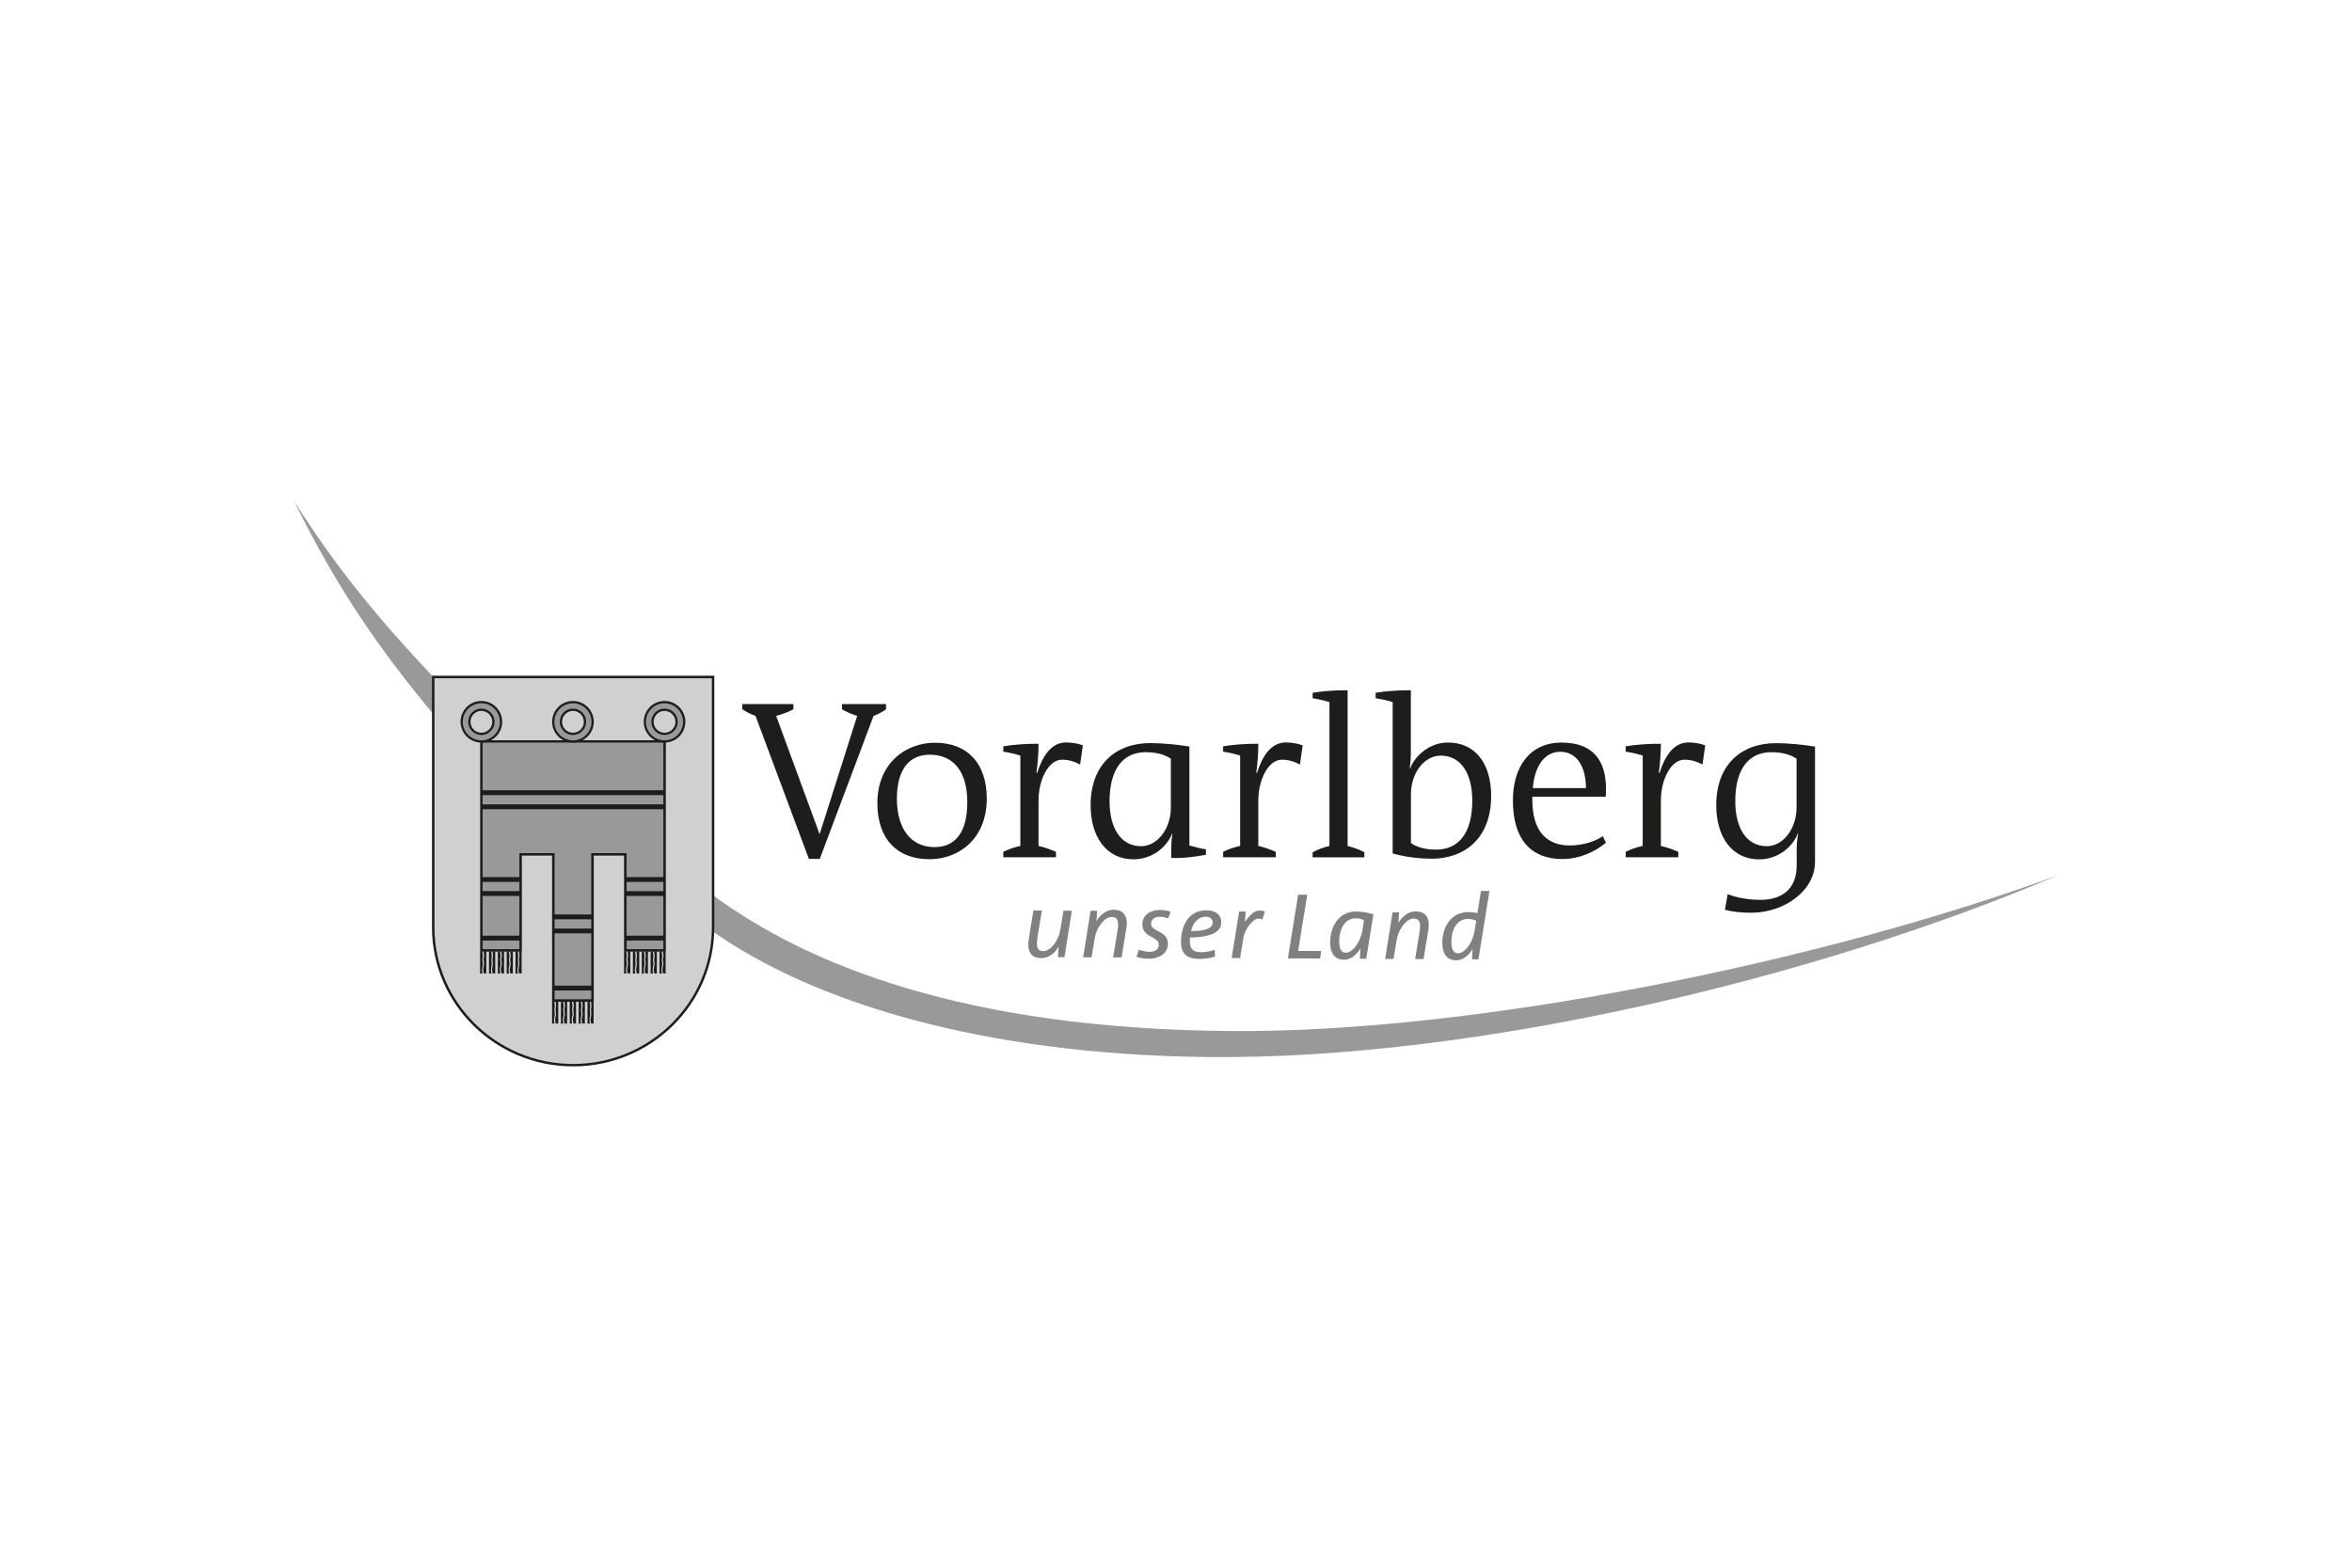 <?xml version="1.0" encoding="UTF-8"?>
<svg id="Ebene_1" xmlns="http://www.w3.org/2000/svg" version="1.1" viewBox="0 0 330 220">
  <!-- Generator: Adobe Illustrator 29.5.1, SVG Export Plug-In . SVG Version: 2.1.0 Build 141)  -->
  <defs>
    <style>
      .st0 {
        fill: gray;
      }

      .st1 {
        fill: #1d1d1b;
      }

      .st2 {
        fill: #999;
      }

      .st3 {
        fill: #d0d0d0;
      }
    </style>
  </defs>
  <g>
    <path class="st1" d="M114.98,117.03h.03l5.26-16.57c-.8-.22-1.5-.57-2.13-.92v-.73h6.18v.73c-.57.38-1.21.76-1.75.92l-7.55,20.07h-1.53l-7.49-20.07c-.67-.22-1.37-.61-1.85-.92v-.73h7.17v.73c-.73.38-1.56.7-2.42.92l6.08,16.57Z"/>
    <path class="st1" d="M130.36,120.57c-4.43,0-7.26-2.77-7.26-7.87,0-5.51,3.89-8.47,8.09-8.47,4.49,0,7.26,2.84,7.26,7.84,0,5.57-3.82,8.51-8.09,8.51ZM130.43,105.91c-2.84,0-4.59,2.04-4.59,6.18s1.91,6.79,5.29,6.79c2.84,0,4.59-2.01,4.59-6.28s-1.88-6.69-5.29-6.69Z"/>
    <path class="st1" d="M151.54,107.28c-.73-.38-1.53-.67-2.52-.67-1.94,0-3.31,2.87-3.31,5.7v6.4c.92.22,1.62.48,2.45.83v.76h-7.39v-.76c.76-.38,1.53-.64,2.39-.83v-12.68c-.73-.22-1.62-.45-2.39-.54v-.76c1.27-.22,3.31-.38,4.94-.35,0,1.18-.1,2.77-.29,4.05l.1.03c.8-2.48,2.04-4.27,4.05-4.27.86,0,1.72.16,2.36.41l-.38,2.68Z"/>
    <path class="st1" d="M166.87,118.65c.67.16,1.43.41,2.33.54v.76c-1.27.25-3.06.51-4.87.45,0-1.12-.03-2.2.16-3.38l-.03-.06c-.73,1.91-2.8,3.63-5.42,3.63-3.79,0-6.02-3.12-6.02-7.61,0-5.67,3.5-8.7,8.38-8.7,1.78,0,3.85.22,5.48.48v13.89ZM164.29,106.48c-.89-.61-2.07-.92-3.54-.92-3.19,0-5.07,2.36-5.07,6.88,0,3.76,1.56,6.31,4.43,6.31,2.26,0,4.17-2.42,4.17-5.45v-6.82Z"/>
    <path class="st1" d="M182.38,107.28c-.73-.38-1.53-.67-2.52-.67-1.94,0-3.31,2.87-3.31,5.7v6.4c.92.22,1.62.48,2.45.83v.76h-7.39v-.76c.76-.38,1.53-.64,2.39-.83v-12.68c-.73-.22-1.62-.45-2.39-.54v-.76c1.27-.22,3.31-.38,4.94-.35,0,1.18-.1,2.77-.29,4.05l.1.03c.8-2.48,2.04-4.27,4.05-4.27.86,0,1.72.16,2.36.41l-.38,2.68Z"/>
    <path class="st1" d="M191.43,119.61v.7h-7.26v-.7c.67-.38,1.5-.7,2.36-.89v-20.2c-.73-.22-1.59-.41-2.36-.54v-.76c1.27-.22,3.31-.38,4.91-.35v21.85c.86.22,1.75.54,2.36.89Z"/>
    <path class="st1" d="M200.85,120.5c-2.01,0-3.85-.29-5.45-.73v-21.25c-.73-.22-1.62-.41-2.39-.54v-.76c1.27-.22,3.34-.38,4.94-.35v8.7c0,.8-.06,1.62-.16,2.23l.06.03c.76-1.91,2.84-3.63,5.29-3.63,3.95,0,6.08,3.06,6.08,7.49,0,5.99-3.76,8.82-8.38,8.82ZM202.13,106.04c-2.29,0-4.17,2.42-4.17,5.45v6.82c.89.61,2.07.92,3.54.92,3.19,0,5.07-2.36,5.07-6.88,0-3.76-1.56-6.31-4.43-6.31Z"/>
    <path class="st1" d="M225.29,111.8h-10.29v.48c0,4.3,1.94,6.37,5.26,6.37,1.59,0,3.47-.48,4.62-1.31l.45.92c-1.62,1.34-3.79,2.29-6.12,2.29-4.46,0-6.94-2.8-6.94-8.22,0-4.68,2.33-8.12,6.82-8.12s6.24,2.58,6.24,6.5c0,.45-.03.8-.03,1.08ZM218.92,105.5c-2.33,0-3.63,2.2-3.85,5.1h7.45c0-2.9-1.21-5.1-3.6-5.1Z"/>
    <path class="st1" d="M238.86,107.28c-.73-.38-1.53-.67-2.52-.67-1.94,0-3.31,2.87-3.31,5.7v6.4c.92.22,1.62.48,2.45.83v.76h-7.39v-.76c.76-.38,1.53-.64,2.39-.83v-12.68c-.73-.22-1.62-.45-2.39-.54v-.76c1.27-.22,3.31-.38,4.94-.35,0,1.18-.1,2.77-.29,4.05l.1.03c.8-2.48,2.04-4.27,4.05-4.27.86,0,1.72.16,2.36.41l-.38,2.68Z"/>
    <path class="st1" d="M252.08,119.42c0-.61.06-1.82.22-2.45h-.06c-.73,1.91-2.8,3.63-5.42,3.63-3.79,0-6.02-3.12-6.02-7.61,0-5.67,3.5-8.7,8.38-8.7,1.78,0,3.85.22,5.48.48v16.15c0,4.11-4.33,7.17-8.98,7.17-1.34,0-2.58-.13-3.66-.41l.38-2.2c1.21.48,2.84.8,4.59.8,2.74,0,5.1-1.27,5.1-4.84v-2.01ZM252.08,106.48c-.89-.61-2.07-.92-3.54-.92-3.19,0-5.07,2.36-5.07,6.88,0,3.76,1.56,6.31,4.43,6.31,2.26,0,4.17-2.42,4.17-5.45v-6.82Z"/>
  </g>
  <g>
    <path class="st2" d="M172.5,144.69c-37.56-.33-59.34-9.43-72.45-19.04v4.23c0,.29,0,.57-.02.85,13.84,9.74,37.37,17.29,69.62,17.61,37.41.37,85.23-11.08,119.08-25.51-32.92,12.1-81.66,22.16-116.22,21.86Z"/>
    <path class="st2" d="M60.79,95h0c-7.53-8-13.43-15.04-19.51-24.65,6.17,12.58,12.24,21.09,19.51,29.86v-5.2h0Z"/>
  </g>
  <g>
    <path class="st0" d="M149.35,134.32h-.91s.09-1.46.09-1.46c-.52.89-1.39,1.6-2.44,1.6-1.27,0-1.78-.74-1.81-1.81,0-.22,0-.52.06-.84l.65-4.03h1.19s-.63,3.85-.63,3.85c-.04.32-.07.6-.06.87.02.59.25.97.9.98,1.05,0,2.15-1.56,2.38-2.99l.44-2.69h1.18s-1.04,6.53-1.04,6.53Z"/>
    <path class="st0" d="M158.02,130.33l-.65,4.03h-1.19s.63-3.84.63-3.84c.05-.33.07-.61.06-.88-.02-.59-.24-.96-.9-.96-1.04,0-2.15,1.55-2.37,2.98l-.45,2.68h-1.18s1.05-6.53,1.05-6.53h.91s-.09,1.46-.09,1.46c.52-.89,1.38-1.61,2.43-1.6,1.28,0,1.79.74,1.83,1.81,0,.22-.02.52-.07.84Z"/>
    <path class="st0" d="M163.91,128.88c-.4-.16-.81-.22-1.25-.22-.7,0-1.16.4-1.15.94.02.49.2.68,1.1,1.14.87.44,1.23.9,1.26,1.66.04,1.29-1.12,2.14-2.65,2.14-.69,0-1.24-.1-1.77-.25l.34-1.02c.48.18,1,.3,1.52.3.79,0,1.29-.38,1.27-.98-.01-.44-.14-.64-1.05-1.12-.83-.44-1.22-.93-1.25-1.7-.04-1.19.92-2.07,2.48-2.06.56,0,1.04.08,1.47.22l-.31.95Z"/>
    <path class="st0" d="M166.97,131.55c-.03.23-.04.46-.03.65.03.97.44,1.42,1.58,1.43.64,0,1.34-.12,1.92-.34l.03.95c-.58.2-1.42.34-2.22.33-1.74,0-2.5-.78-2.54-2.21-.07-2.12.88-4.63,3.53-4.61,1.42,0,2.08.7,2.11,1.59.03,1.01-.54,2.15-4.39,2.22ZM169.17,128.65c-1.04,0-1.78.81-2.06,2.01,2.59.01,3.05-.64,3.03-1.25-.01-.44-.35-.76-.97-.76Z"/>
    <path class="st0" d="M177.12,129.03c-.15-.05-.37-.12-.58-.12-.68,0-1.87,1.41-2.07,2.65l-.48,2.89h-1.18s1.05-6.53,1.05-6.53h.91s-.09,1.49-.09,1.49c.6-.96,1.32-1.63,1.99-1.63.32,0,.53.03.81.12l-.36,1.12Z"/>
    <path class="st0" d="M180.7,134.48l1.44-8.92h1.27s-1.27,7.88-1.27,7.88l3.24.02-.16,1.05-4.52-.02Z"/>
    <path class="st0" d="M191.7,134.54h-.91s.09-1.46.09-1.46c-.54.94-1.35,1.61-2.33,1.6-1.28,0-1.87-.92-1.92-2.26-.07-2.02.96-4.51,3.66-4.5.82,0,1.66.16,2.41.4l-1.01,6.23ZM190.23,128.87c-1.78,0-2.38,1.92-2.33,3.38.03,1.01.36,1.45.93,1.45.99,0,2.07-1.56,2.32-3.11l.23-1.47c-.34-.14-.75-.25-1.15-.25Z"/>
    <path class="st0" d="M200.39,130.56l-.65,4.03h-1.19s.63-3.84.63-3.84c.05-.33.07-.61.06-.88-.02-.59-.24-.96-.9-.96-1.04,0-2.15,1.55-2.37,2.98l-.45,2.68h-1.18s1.05-6.53,1.05-6.53h.91s-.09,1.46-.09,1.46c.52-.89,1.38-1.61,2.43-1.6,1.28,0,1.79.74,1.83,1.81,0,.22-.02.52-.07.84Z"/>
    <path class="st0" d="M207.44,134.62h-.91s.09-1.46.09-1.46c-.54.94-1.35,1.61-2.33,1.6-1.28,0-1.87-.92-1.92-2.26-.07-2.02.96-4.51,3.66-4.5.49,0,.99.07,1.26.15l.5-3.12h1.19s-1.55,9.6-1.55,9.6ZM205.97,128.95c-1.78,0-2.38,1.92-2.33,3.38.03,1.01.36,1.45.93,1.45.99,0,2.07-1.56,2.32-3.11l.23-1.47c-.34-.14-.75-.25-1.15-.25Z"/>
  </g>
  <g>
    <g>
      <path class="st3" d="M60.78,130.14c0,10.68,8.79,19.34,19.63,19.34s19.63-8.66,19.63-19.34v-35.13h-39.27v35.13Z"/>
      <path class="st1" d="M80.42,149.65c-10.92,0-19.81-8.75-19.81-19.51v-35.31h39.61v35.31c0,10.76-8.88,19.51-19.8,19.51ZM60.96,95.18v34.96c0,10.57,8.73,19.17,19.46,19.17s19.46-8.6,19.46-19.17v-34.96h-38.92Z"/>
    </g>
    <g>
      <g>
        <polygon class="st2" points="93.24 104.04 93.24 133.38 87.74 133.38 87.74 119.9 83.14 119.9 83.14 140.41 77.64 140.41 77.64 119.9 73.05 119.9 73.05 133.38 67.54 133.38 67.54 104.06 93.24 104.04"/>
        <path class="st1" d="M83.31,140.58h-5.85v-20.51h-4.24v13.48h-5.85v-29.67h26.05s0,29.67,0,29.67h-5.86v-13.48h-4.25v20.51ZM77.81,140.23h5.15v-20.51h4.95v13.48h5.16v-28.99h-25.36v28.99h5.16v-13.48h4.94v20.51Z"/>
      </g>
      <g>
        <path class="st2" d="M64.77,101.29c0-1.53,1.24-2.77,2.76-2.77s2.76,1.24,2.76,2.77-1.23,2.76-2.76,2.76-2.76-1.24-2.76-2.76ZM67.54,102.98c.94,0,1.69-.76,1.69-1.69s-.76-1.69-1.69-1.69-1.69.76-1.69,1.69.75,1.69,1.69,1.69Z"/>
        <path class="st1" d="M67.54,104.21c-1.61,0-2.92-1.31-2.92-2.92s1.31-2.92,2.92-2.92,2.92,1.31,2.92,2.92-1.31,2.92-2.92,2.92ZM67.54,98.69c-1.44,0-2.61,1.17-2.61,2.61s1.17,2.6,2.61,2.6,2.6-1.17,2.6-2.6-1.17-2.61-2.6-2.61ZM67.54,103.14c-1.02,0-1.85-.83-1.85-1.85s.83-1.85,1.85-1.85,1.85.83,1.85,1.85-.83,1.85-1.85,1.85ZM67.54,99.76c-.84,0-1.53.69-1.53,1.54s.69,1.53,1.53,1.53,1.53-.69,1.53-1.53-.69-1.54-1.53-1.54Z"/>
      </g>
      <g>
        <path class="st2" d="M77.63,101.29c0-1.53,1.24-2.77,2.77-2.77s2.76,1.24,2.76,2.77-1.23,2.76-2.76,2.76-2.77-1.24-2.77-2.76ZM80.39,102.98c.93,0,1.69-.76,1.69-1.69s-.76-1.69-1.69-1.69-1.69.76-1.69,1.69.75,1.69,1.69,1.69Z"/>
        <path class="st1" d="M80.39,104.21c-1.61,0-2.92-1.31-2.92-2.92s1.31-2.92,2.92-2.92,2.92,1.31,2.92,2.92-1.31,2.92-2.92,2.92ZM80.39,98.69c-1.44,0-2.61,1.17-2.61,2.61s1.17,2.6,2.61,2.6,2.6-1.17,2.6-2.6-1.17-2.61-2.6-2.61ZM80.39,103.14c-1.02,0-1.85-.83-1.85-1.85s.83-1.85,1.85-1.85,1.85.83,1.85,1.85-.83,1.85-1.85,1.85ZM80.39,99.76c-.84,0-1.53.69-1.53,1.54s.69,1.53,1.53,1.53,1.53-.69,1.53-1.53-.69-1.54-1.53-1.54Z"/>
      </g>
      <g>
        <path class="st2" d="M90.48,101.29c0-1.53,1.24-2.77,2.76-2.77s2.76,1.24,2.76,2.77-1.23,2.76-2.76,2.76-2.76-1.24-2.76-2.76ZM93.24,102.98c.94,0,1.69-.76,1.69-1.69s-.76-1.69-1.69-1.69-1.69.76-1.69,1.69.75,1.69,1.69,1.69Z"/>
        <path class="st1" d="M93.24,104.21c-1.61,0-2.92-1.31-2.92-2.92s1.31-2.92,2.92-2.92,2.92,1.31,2.92,2.92-1.31,2.92-2.92,2.92ZM93.24,98.69c-1.44,0-2.61,1.17-2.61,2.61s1.17,2.6,2.61,2.6,2.6-1.17,2.6-2.6-1.17-2.61-2.6-2.61ZM93.24,103.14c-1.02,0-1.85-.83-1.85-1.85s.83-1.85,1.85-1.85,1.85.83,1.85,1.85-.83,1.85-1.85,1.85ZM93.24,99.76c-.84,0-1.53.69-1.53,1.54s.69,1.53,1.53,1.53,1.53-.69,1.53-1.53-.69-1.54-1.53-1.54Z"/>
      </g>
    </g>
    <path d="M80.55,131.03"/>
    <g>
      <g>
        <g>
          <path class="st1" d="M67.36,136.62h.35c-.03-.06-.08-.26-.08-.49s.1-.66.11-.79c.01-.13-.06-.56-.06-.72s.1-.47.05-.62c-.03-.1-.07-.36-.03-.48h-.34v3.11Z"/>
          <path class="st1" d="M68.25,133.51h-.36c-.05.12,0,.38.03.48.05.15-.07.46-.07.62s.08.59.06.72c-.01.13-.12.55-.12.79s.09.44.11.49h.33v-3.11Z"/>
        </g>
        <g>
          <path class="st1" d="M68.61,136.62h.35c-.03-.06-.08-.26-.08-.49s.1-.66.11-.79c.01-.13-.06-.56-.06-.72s.1-.47.05-.62c-.03-.1-.07-.36-.03-.48h-.34v3.11Z"/>
          <path class="st1" d="M69.49,133.51h-.35c-.05.12,0,.38.03.48.05.15-.07.46-.07.62s.08.59.06.72c-.01.13-.12.55-.12.79s.09.44.11.49h.33v-3.11Z"/>
        </g>
        <g>
          <path class="st1" d="M69.85,136.62h.35c-.03-.06-.08-.26-.08-.49s.1-.66.11-.79c.02-.13-.06-.56-.06-.72s.1-.47.05-.62c-.03-.1-.08-.36-.03-.48h-.34v3.11Z"/>
          <path class="st1" d="M70.73,133.51h-.35c-.05.12,0,.38.03.48.05.15-.07.46-.07.62s.08.59.06.72c-.01.13-.12.55-.12.79s.09.44.11.49h.33v-3.11Z"/>
        </g>
        <g>
          <path class="st1" d="M71.09,136.62h.35c-.03-.06-.08-.26-.08-.49s.1-.66.11-.79c.02-.13-.06-.56-.06-.72s.1-.47.05-.62c-.03-.1-.07-.36-.03-.48h-.34v3.11Z"/>
          <path class="st1" d="M71.97,133.51h-.35c-.05.12,0,.38.03.48.05.15-.07.46-.07.62s.08.59.06.72c-.01.13-.12.55-.12.79s.09.44.11.49h.33v-3.11Z"/>
        </g>
        <g>
          <path class="st1" d="M72.33,136.62h.35c-.03-.06-.08-.26-.08-.49s.1-.66.11-.79c.02-.13-.06-.56-.06-.72s.1-.47.05-.62c-.03-.1-.07-.36-.03-.48h-.34v3.11Z"/>
          <path class="st1" d="M73.21,133.51h-.36c-.05.12,0,.38.03.48.05.15-.07.46-.07.62s.08.59.06.72c-.01.13-.12.55-.12.79s.09.44.11.49h.33v-3.11Z"/>
        </g>
      </g>
      <g>
        <g>
          <path class="st1" d="M77.46,143.65h.35c-.03-.06-.08-.26-.08-.49s.1-.66.11-.79c.01-.13-.06-.56-.06-.72s.1-.47.05-.62c-.03-.1-.07-.36-.03-.48h-.34v3.11Z"/>
          <path class="st1" d="M78.34,140.54h-.35c-.05.12,0,.38.03.48.05.15-.07.46-.07.62s.08.59.06.72c-.01.13-.12.55-.12.79s.09.44.11.49h.33v-3.11Z"/>
        </g>
        <g>
          <path class="st1" d="M78.7,143.65h.35c-.03-.06-.08-.26-.08-.49s.1-.66.11-.79c.01-.13-.06-.56-.06-.72s.1-.47.05-.62c-.03-.1-.07-.36-.03-.48h-.34v3.11Z"/>
          <path class="st1" d="M79.59,140.54h-.36c-.05.12,0,.38.03.48.05.15-.07.46-.07.62s.08.59.06.72c-.01.13-.12.55-.12.79s.09.44.11.49h.33v-3.11Z"/>
        </g>
        <g>
          <path class="st1" d="M79.94,143.65h.35c-.03-.06-.08-.26-.08-.49s.1-.66.11-.79c.02-.13-.06-.56-.06-.72s.1-.47.05-.62c-.03-.1-.07-.36-.03-.48h-.34v3.11Z"/>
          <path class="st1" d="M80.83,140.54h-.35c-.05.12,0,.38.03.48.05.15-.07.46-.07.62s.08.59.06.72c-.01.13-.12.55-.12.79s.09.44.11.49h.33v-3.11Z"/>
        </g>
        <g>
          <path class="st1" d="M81.19,143.65h.35c-.03-.06-.08-.26-.08-.49s.1-.66.11-.79c.02-.13-.06-.56-.06-.72s.1-.47.05-.62c-.03-.1-.07-.36-.03-.48h-.34v3.11Z"/>
          <path class="st1" d="M82.07,140.54h-.35c-.05.12,0,.38.03.48.05.15-.07.46-.07.62s.08.59.06.72c-.01.13-.12.55-.12.79s.09.44.11.49h.33v-3.11Z"/>
        </g>
        <g>
          <path class="st1" d="M82.43,143.65h.35c-.03-.06-.08-.26-.08-.49s.1-.66.11-.79c.02-.13-.06-.56-.06-.72s.1-.47.05-.62c-.03-.1-.07-.36-.03-.48h-.34v3.11Z"/>
          <path class="st1" d="M83.31,140.54h-.36c-.05.12,0,.38.03.48.05.15-.07.46-.07.62s.08.59.06.72c-.01.13-.12.55-.12.79s.09.44.11.49h.33v-3.11Z"/>
        </g>
      </g>
      <g>
        <g>
          <path class="st1" d="M87.56,136.62h.35c-.03-.06-.08-.26-.08-.49s.1-.66.11-.79c.01-.13-.06-.56-.06-.72s.1-.47.05-.62c-.03-.1-.07-.36-.03-.48h-.34v3.11Z"/>
          <path class="st1" d="M88.45,133.51h-.36c-.05.12,0,.38.03.48.05.15-.07.46-.07.62s.08.59.06.72c-.01.13-.12.55-.12.79s.09.44.11.49h.33v-3.11Z"/>
        </g>
        <g>
          <path class="st1" d="M88.8,136.62h.35c-.03-.06-.08-.26-.08-.49s.1-.66.11-.79c.01-.13-.06-.56-.06-.72s.1-.47.05-.62c-.03-.1-.07-.36-.03-.48h-.34v3.11Z"/>
          <path class="st1" d="M89.69,133.51h-.35c-.05.12,0,.38.03.48.05.15-.07.46-.07.62s.08.59.06.72c-.01.13-.11.55-.11.79s.09.44.11.49h.33v-3.11Z"/>
        </g>
        <g>
          <path class="st1" d="M90.05,136.62h.35c-.03-.06-.08-.26-.08-.49s.1-.66.11-.79c.02-.13-.06-.56-.06-.72s.1-.47.05-.62c-.03-.1-.07-.36-.03-.48h-.34v3.11Z"/>
          <path class="st1" d="M90.93,133.51h-.36c-.05.12,0,.38.03.48.05.15-.07.46-.07.62s.08.59.06.72c-.01.13-.12.55-.12.79s.09.44.11.49h.33v-3.11Z"/>
        </g>
        <g>
          <path class="st1" d="M91.29,136.62h.35c-.03-.06-.08-.26-.08-.49s.1-.66.11-.79c.02-.13-.06-.56-.06-.72s.1-.47.05-.62c-.03-.1-.07-.36-.03-.48h-.34v3.11Z"/>
          <path class="st1" d="M92.17,133.51h-.35c-.05.12,0,.38.03.48.05.15-.07.46-.07.62s.08.59.06.72c-.01.13-.12.55-.12.79s.09.44.11.49h.33v-3.11Z"/>
        </g>
        <g>
          <path class="st1" d="M92.53,136.62h.35c-.03-.06-.08-.26-.08-.49s.1-.66.11-.79c.02-.13-.06-.56-.06-.72s.1-.47.05-.62c-.03-.1-.08-.36-.03-.48h-.34v3.11Z"/>
          <path class="st1" d="M93.41,133.51h-.36c-.05.12,0,.38.03.48.05.15-.07.46-.07.62s.08.59.06.72c-.01.13-.12.55-.12.79s.09.44.11.49h.33v-3.11Z"/>
        </g>
      </g>
      <g>
        <polygon class="st1" points="67.54 125.73 67.54 125.05 73.05 125.05 73.05 125.73 67.54 125.73 67.54 125.73"/>
        <polygon class="st1" points="67.54 123.76 67.54 123.09 73.05 123.09 73.05 123.76 67.54 123.76 67.54 123.76"/>
        <polygon class="st1" points="87.74 125.73 87.74 125.06 93.24 125.06 93.24 125.73 87.74 125.73 87.74 125.73"/>
        <polygon class="st1" points="87.74 123.76 87.74 123.09 93.24 123.09 93.24 123.76 87.74 123.76 87.74 123.76"/>
        <polygon class="st1" points="77.64 130.98 77.64 130.31 83.14 130.31 83.14 130.98 77.64 130.98 77.64 130.98"/>
        <polygon class="st1" points="77.64 129.01 77.64 128.33 83.14 128.33 83.14 129.01 77.64 129.01 77.64 129.01"/>
        <polygon class="st1" points="87.74 131.99 87.74 131.31 93.24 131.31 93.24 131.99 87.74 131.99 87.74 131.99"/>
        <polygon class="st1" points="67.54 131.99 67.54 131.31 73.05 131.31 73.05 131.99 67.54 131.99 67.54 131.99"/>
        <polygon class="st1" points="67.54 113.56 67.54 112.88 93.24 112.88 93.24 113.56 67.54 113.56 67.54 113.56"/>
        <polygon class="st1" points="67.54 111.58 67.54 110.9 93.24 110.9 93.24 111.58 67.54 111.58 67.54 111.58"/>
        <polygon class="st1" points="77.63 139 77.63 138.32 83.13 138.32 83.13 139 77.63 139 77.63 139"/>
      </g>
    </g>
  </g>
</svg>